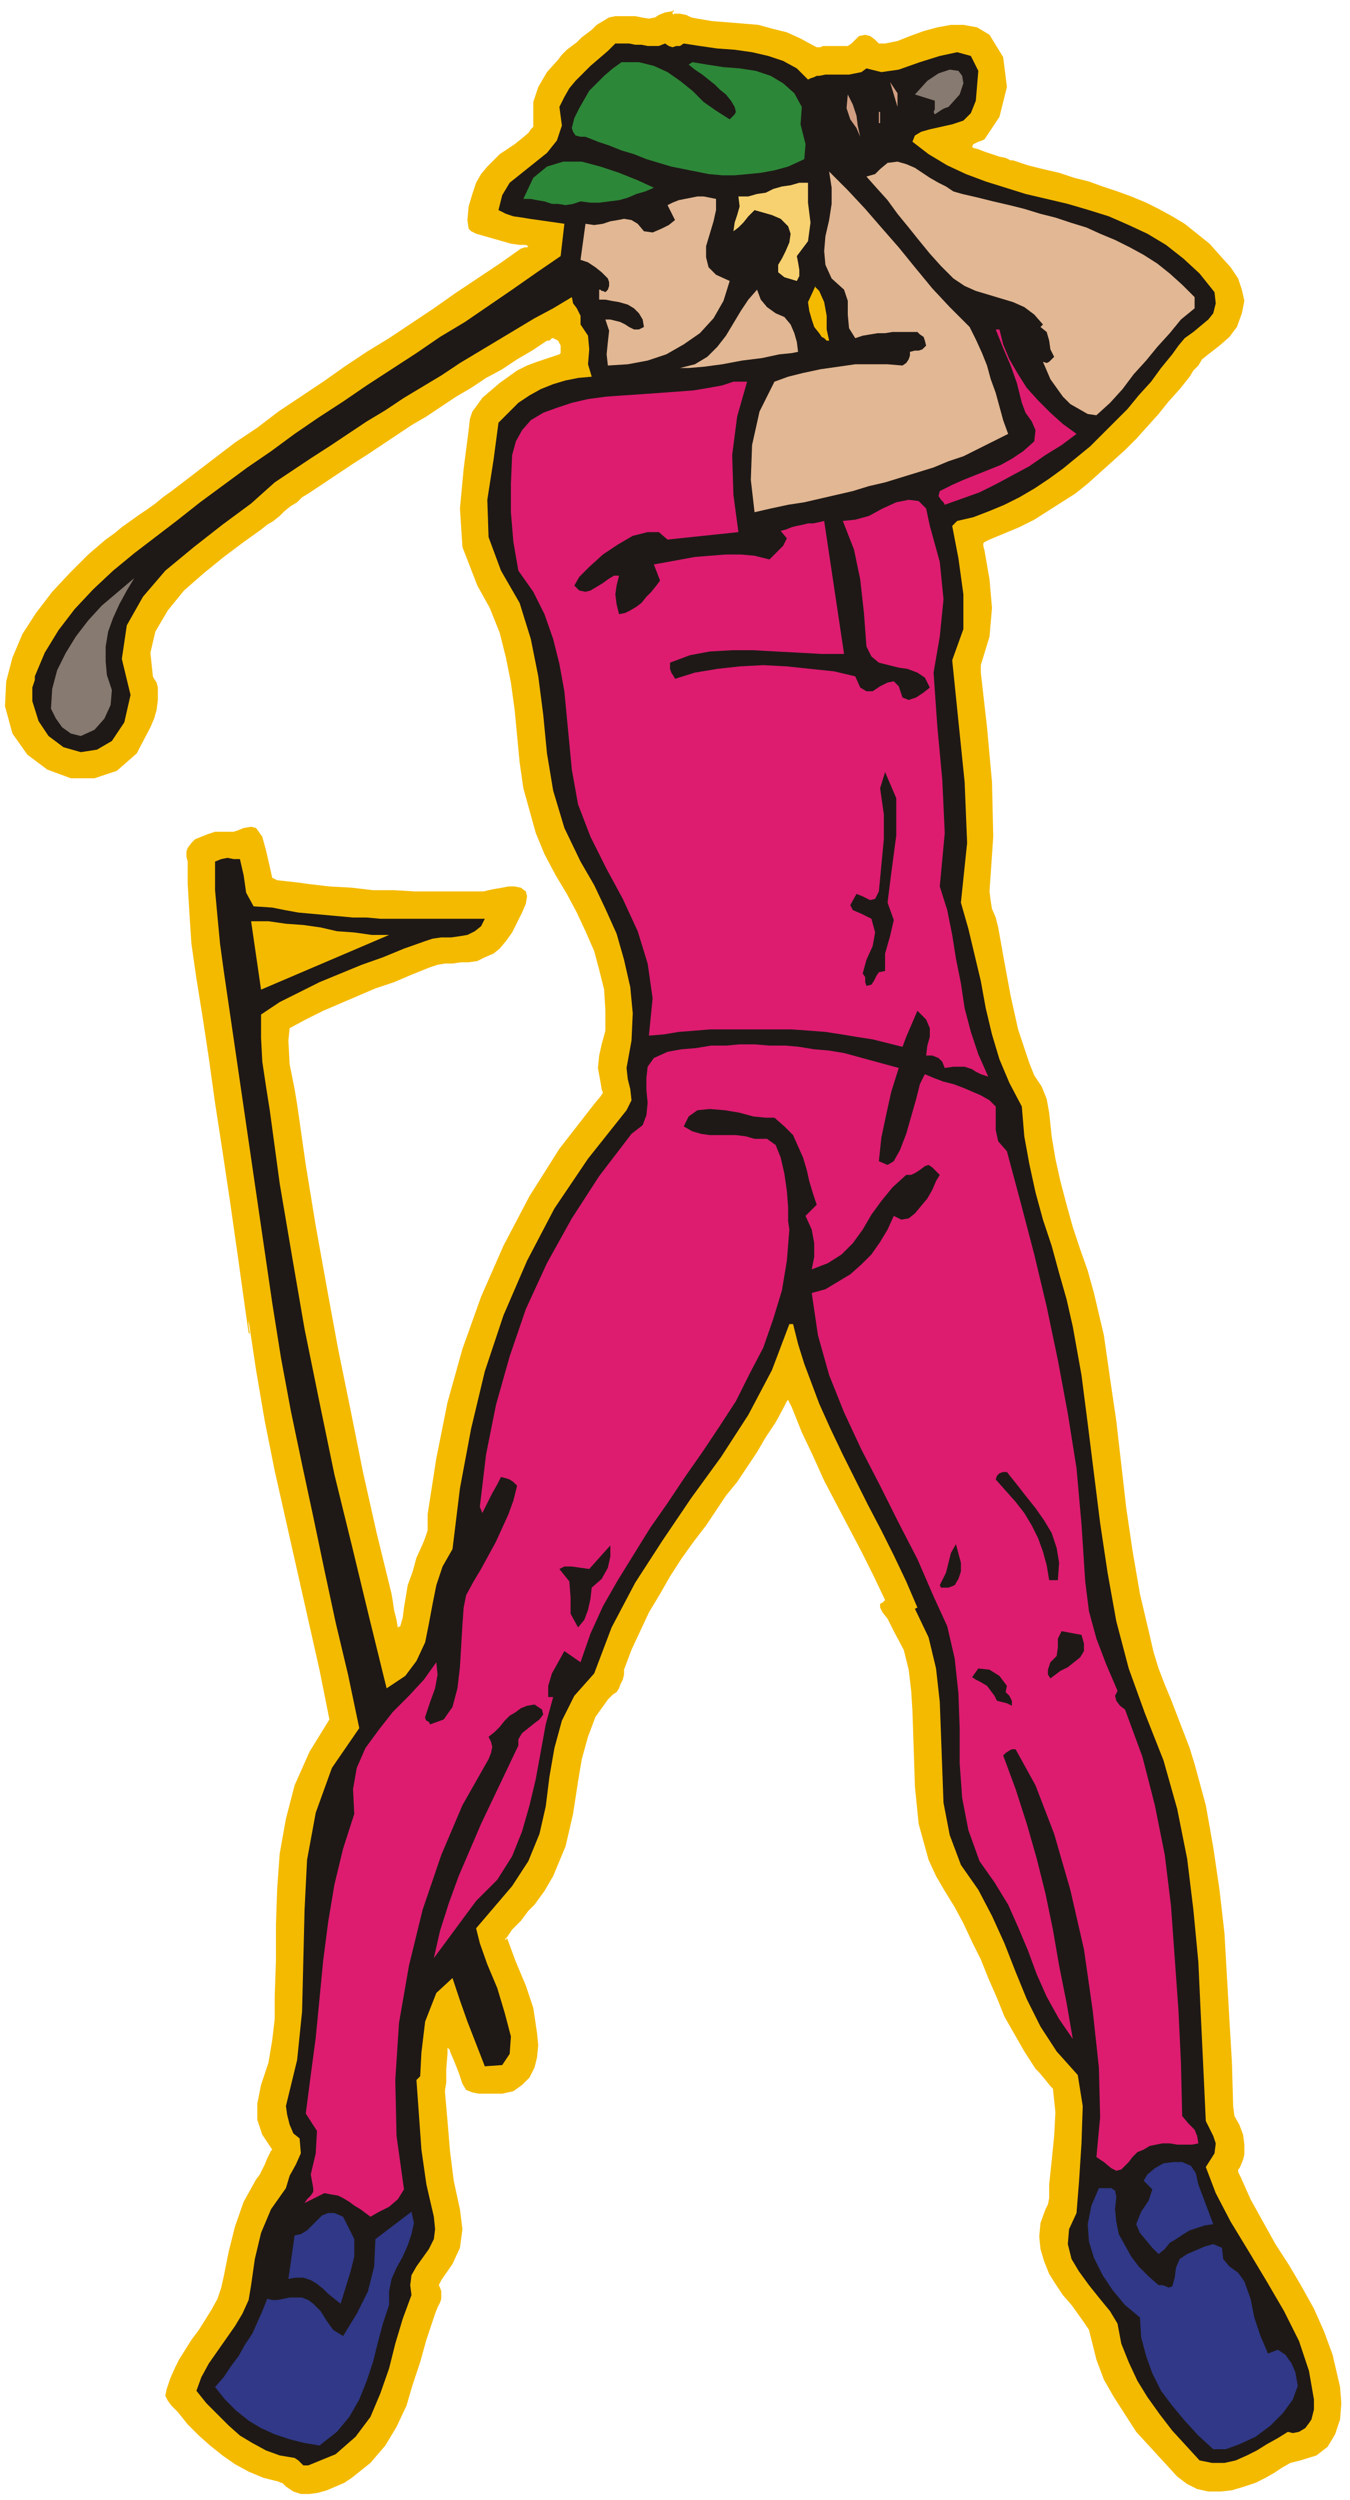 <svg xmlns="http://www.w3.org/2000/svg" fill-rule="evenodd" height="2.011in" preserveAspectRatio="none" stroke-linecap="round" viewBox="0 0 1086 2011" width="1.086in"><style>.pen1{stroke:none}.brush2{fill:#f4ba00}.brush3{fill:#1e1916}.brush4{fill:#2d8738}.brush5{fill:#877a70}.brush7{fill:#e2b793}.brush9{fill:#dd1c70}.brush10{fill:#303887}</style><path class="pen1 brush2" d="m833 1664-9-14-8-14-8-14-6-15-7-16-6-15-7-14-7-15-7-13-8-13-7-12-6-13-8-29-3-30-1-31-1-30-1-16-2-17-4-16-8-15-2-4-3-6-4-5-2-4v-3l2-1 1-1 1-1-9-19-10-20-10-19-10-19-10-19-9-20-9-19-8-20-2-4-1-2-1 1-2 4-7 13-8 12-7 12-8 12-8 12-9 11-8 12-8 12-10 13-10 14-9 14-8 14-9 15-7 15-7 15-6 16v4l-1 4-2 4-1 3-2 3-3 2-2 2-2 2-10 14-6 16-5 18-3 18-2 13-2 13-3 13-3 13-5 12-5 12-7 12-8 11-5 5-6 8-7 7-4 6-2 2h1l1-1 7 19 8 19 6 18 3 20 1 10-1 10-2 8-4 8-6 6-7 5-9 2h-19l-5-1-5-2-3-5-3-9-4-10-3-7v-1l-1-1-1-1v5l-1 12v11l-1 6v2l2 23 2 24 3 24 5 23 2 16-2 15-6 13-9 13-2 4 1 2 1 3v6l-1 3-2 4-2 5-1 3-6 18-5 18-6 18-5 17-8 17-9 15-12 14-15 12-6 4-7 3-7 3-7 2-7 1h-7l-6-2-6-4-2-2-1-1h-1l-2-1-12-3-12-5-11-6-10-7-10-8-9-8-9-9-8-10-2-2-3-3-3-4-2-4 1-5 3-9 4-9 3-6 5-8 5-8 6-8 5-8 5-8 5-9 3-9 2-9 4-20 5-20 7-20 10-18 3-4 2-4 2-4 2-5 1-2 1-2 1-2 1-1-8-12-4-12v-13l3-15 6-18 3-18 2-17v-18l1-29v-29l1-29 2-28 5-28 7-27 12-27 16-26v1-1l-8-40-9-40-9-40-9-40-9-40-8-40-7-41-6-40v4l1 7-1-1-3-21-6-43-6-42-6-40-6-39-5-36-5-33-5-31-4-28-1-15-1-16-1-17v-18l-1-4v-4l1-3 3-4 3-3 5-2 5-2 6-2h15l3-1 5-2 6-1 4 1 5 7 3 11 3 13 2 9 4 2 9 1 9 1 7 1 17 2 18 1 17 2h17l17 1h55l4-1 5-1 6-1 5-1h5l5 1 4 3 1 4-1 6-3 7-4 8-4 8-5 7-5 6-5 4-7 3-6 3-7 1h-6l-7 1h-6l-6 1-6 2-15 6-14 6-15 5-14 6-14 6-14 6-14 7-13 7-1 10 1 19 4 20 2 12 7 49 8 49 9 50 9 49 10 49 10 50 11 49 12 49 1 6 1 7 2 8 1 6 2-1 2-7 1-8 1-6 2-12 4-11 3-11 5-11 2-5 2-6v-13l7-45 9-45 12-43 15-42 18-41 21-40 24-38 28-36 5-6 2-3-1-3-1-6-2-11 1-10 2-9 3-11v-16l-1-17-4-16-4-15-7-16-7-15-8-15-9-15-9-17-7-17-5-18-5-18-3-21-2-21-2-21-3-22-4-20-5-20-8-20-10-18-12-31-2-31 3-32 4-31 1-9 2-6 3-4 5-7 7-6 7-6 7-5 7-5 8-4 8-3 9-3 9-3 1-1v-6l-1-2-1-2-2-1-2-1h-1l-1 1-1 1h-2l-12 8-12 7-12 8-13 7-12 8-12 7-12 8-12 8-12 7-12 8-12 8-12 8-11 7-12 8-12 8-12 8-5 3-4 4-5 3-5 4-4 4-5 4-5 3-5 4-14 10-16 12-16 13-16 14-13 16-10 17-4 17 2 19 1 2 2 3 1 4v10l-1 8-2 7-3 7-11 21-16 14-18 6H57l-19-7-16-12-12-17-6-22 1-20 5-19 8-19 11-17 13-17 14-15 15-15 14-12 7-5 6-5 7-5 7-5 6-4 7-5 6-5 7-5 17-13 17-13 17-13 18-12 17-13 18-12 18-12 17-12 18-12 18-11 18-12 18-12 17-12 18-12 18-12 17-12 3-1h2l1-1-2-1h-5l-7-1-7-2-7-2-7-2-7-2-4-2-2-2-1-7 1-11 3-10 3-9 4-7 5-6 5-5 5-5 6-4 6-4 5-4 6-5 2-3 2-2V82l4-12 7-12 9-10 3-4 4-4 4-3 4-3 4-4 4-3 4-3 4-4 5-3 5-3 5-1h16l5 1 6 1 5-1 3-2 5-2 6-1 1-1v1l-1 1v1l1 1v-1h5l5 1 4 2 5 1 12 2 13 1 12 1 12 1 11 3 12 3 11 5 11 6 2 1h3l2-1h20l3-2 3-3 3-3 5-1 4 1 4 3 3 3h5l10-2 10-4 11-4 11-3 11-2h10l11 2 10 6 11 18 3 24-6 24-12 18-2 1-3 1-4 2-1 2 1 1 4 1 5 2 6 2 6 2 5 1 4 2h2l12 4 12 3 13 3 12 4 12 3 11 4 12 4 11 4 12 5 10 5 11 6 10 6 10 8 10 8 8 9 9 10 6 9 3 9 2 9-2 10-4 11-6 8-8 7-9 7-5 4-3 5-4 4-3 5-8 10-9 10-8 10-9 10-9 10-9 9-10 9-10 9-10 9-10 8-11 7-11 7-11 7-12 6-12 5-12 5-4 2-1 1v2l1 4 4 23 2 23-2 23-7 23v6l5 44 4 44 1 44-3 44 1 8 1 6 3 7 2 8 5 28 5 27 6 27 9 27 4 10 6 9 4 10 2 11 2 19 3 18 4 18 5 19 5 18 6 18 6 17 5 18 8 34 5 35 5 34 4 35 4 35 5 34 6 35 8 34 3 13 4 13 5 13 5 12 5 13 5 13 5 13 4 13 9 33 6 34 5 34 4 35 2 35 2 35 2 34 1 35 1 8 4 7 3 8 1 8v8l-1 4-2 5-1 2-1 1v2l2 4 8 18 10 18 10 18 11 17 10 17 10 18 8 18 7 19 3 13 3 13 1 13-1 13-4 12-6 10-9 7-13 4-8 2-7 4-6 4-7 4-8 4-9 3-10 3-9 1h-10l-9-2-8-4-8-6-11-12-11-12-11-12-9-14-9-14-8-14-6-16-4-16-2-8-4-6-5-7-5-7-7-8-6-9-5-8-4-10-3-10-1-10 1-11 4-11 2-4 1-5v-11l2-19 2-20 1-19-2-19-2-2-4-5-5-6-3-3z"/><path class="pen1 brush3" d="m659 61 5-1h19l5-1 5-1 4-3 12 3 14-2 17-6 16-5 14-3 11 3 6 12-2 24-4 10-6 6-9 3-9 2-9 2-7 2-5 3-2 5 13 10 15 9 15 7 16 6 16 5 16 5 17 4 17 4 17 5 16 5 16 7 15 7 15 9 14 11 13 12 12 15 1 9-2 8-4 5-6 5-6 5-7 5-5 6-5 7-9 11-8 11-10 11-9 11-10 10-10 10-10 10-11 9-11 9-11 8-12 8-12 7-12 6-12 5-13 5-13 3-4 4 5 26 4 29v28l-9 25 5 49 5 49 2 49-5 48 6 21 5 21 5 21 4 22 5 21 6 20 8 19 10 19 2 24 4 22 5 23 6 22 7 21 6 22 6 21 5 22 7 39 5 39 5 40 5 40 6 40 7 39 10 38 13 36 15 38 11 39 8 40 5 41 4 42 2 43 2 42 2 43 3 6 3 6 2 6-1 8-7 11 8 21 12 23 14 23 15 25 14 24 12 24 8 24 4 23v8l-1 4-1 4-2 3-3 4-5 3-5 1-4-1-8 5-9 5-8 5-8 4-9 4-9 2h-10l-10-2-11-12-11-12-10-13-10-14-8-13-7-15-6-15-3-16-6-10-9-11-8-10-8-11-6-10-3-12 1-12 6-13 2-25 2-31 1-30-4-25-17-19-13-20-11-22-9-22-9-23-10-22-11-21-14-20-9-24-5-26-1-27-1-27-1-27-3-27-6-25-11-23 2-1-9-21-10-21-10-20-11-21-10-20-10-20-10-21-9-20V268l2 3 2 1 2 2h2l-2-9v-11l-2-11-4-9V61zM535 35l3 2 3 1 3-1h3l3-2 13 2 14 2 14 1 14 2 13 3 12 4 11 6 9 9 2-1 3-1 2-1h2v173l-1-1-1-1-1-1v-1l-6 13 1 7 2 7 2 6 4 5v861l-6-16-6-16-5-16-4-16h-3l-14 37-19 36-22 34-24 33-23 34-22 34-19 36-14 37-16 18-10 20-6 22-4 23-3 24-5 22-9 22-13 20-29 34 3 12 6 17 8 19 6 20 5 19-1 14-6 9-14 1-7-18-7-18-6-17-6-18-13 12-9 23-3 25-1 19-3 3 2 28 2 28 4 28 6 26 1 10-1 8-4 8-5 7-5 7-4 7-1 8 1 8-7 19-6 20-5 20-7 20-8 19-12 16-16 14-22 9h-4l-2-2-2-2-3-2-12-2-11-4-11-6-10-6-9-8-9-9-9-9-8-10 4-11 6-11 7-10 7-10 7-10 6-10 5-11 2-12 3-21 5-21 8-19 12-17 3-10 5-9 4-9-1-12-5-4-3-7-2-8-1-7 9-37 4-39 1-41 1-41 2-40 7-38 13-36 22-32-9-43-10-42-9-42-9-43-9-42-9-43-8-43-7-44-39-267-3-22-2-21-2-22v-23l5-2 5-1 5 1h5l3 13 2 14 6 11 15 1 10 2 11 2 11 1 11 1 11 1 11 1h11l11 1h84l-3 6-5 4-6 3-6 1-7 1h-8l-7 1-6 2-17 6-17 7-17 6-17 7-17 7-16 8-16 8-15 10v19l1 19 3 20 3 19 8 59 10 59 10 58 12 59 12 58 14 57 14 58 14 57 15-10 9-12 7-15 3-15 3-16 3-15 5-15 8-14 6-49 9-48 11-46 15-45 19-44 22-42 27-40 31-39 4-8-1-9-2-8-1-9 4-22 1-22-2-21-5-22-6-21-9-20-9-19-11-19-13-27-9-30-5-30-3-31-4-31-6-30-9-29-15-26-10-27-1-30 5-32 4-30 8-8 8-8 9-6 9-5 10-4 10-3 10-2 11-1-3-10 1-12-1-11-6-9v-7l-3-6-3-4-1-5-15 9-15 8-15 9-15 9-15 9-15 9-15 10-15 9-15 9-15 10-15 9-15 10-15 10-14 9-15 10-15 10-19 17-23 17-23 18-23 19-18 21-13 23-4 27 7 29-5 22-10 15-12 7-13 2-14-4-12-9-8-12-5-16v-11l1-3 1-3v-3l8-19 11-18 13-17 15-16 16-15 17-14 17-13 17-13 19-15 19-14 19-14 19-13 19-14 19-13 20-13 19-13 20-13 20-13 19-13 20-12 19-13 19-13 20-14 19-13 3-26-7-1-7-1-7-1-7-1-6-1-7-1-6-2-6-3 3-12 6-10 10-8 10-8 10-8 8-10 4-12-2-15 4-8 4-7 5-6 6-6 6-6 7-6 7-6 6-6h11l5 1h5l5 1h9l5-2z"/><path class="pen1 brush4" d="m587 96 2-2 2-2 1-2-1-4-3-5-4-5-5-4-4-4-5-4-5-4-6-4-5-4 3-2 12 2 13 2 13 1 13 2 12 4 10 6 9 8 6 11-1 14 4 16-1 12-13 6-11 3-11 2-10 1-11 1h-10l-11-1-10-2-10-2-10-2-10-3-10-3-10-4-10-3-10-4-9-3-10-4h-4l-4-1-2-3-1-3 2-8 4-8 4-7 4-7 6-6 6-6 7-6 7-5h14l12 3 11 5 10 7 10 8 9 9 10 7 11 7z"/><path class="pen1 brush5" d="m763 86-3 1-2 1-3 2-3 2-1-2 1-2v-7l-16-5 10-11 9-6 9-3 7 1 3 4 1 6-3 9-9 10z"/><path class="pen1" d="m722 86-6-20 6 9v11zm-30 24-3-7-5-7-3-9 1-11 4 8 3 9 1 8 2 9zm15-20h1v9h-1v-9z" style="fill:#d19e82"/><path class="pen1 brush4" d="m467 162-6 2-6 1-6-1h-5l-6-2-6-1-5-1h-6l8-17 11-9 13-4h15l15 4 15 5 15 6 13 6-7 3-7 2-7 3-7 2-8 1-8 1h-7l-8-1z"/><path class="pen1 brush7" d="M961 239v9l-11 9-9 11-10 11-9 11-10 11-9 12-10 11-11 10-7-1-7-4-7-4-6-6-5-7-5-7-3-7-3-7 3 1 2-1 2-2 2-2-3-6-1-7-2-7-5-4 2-2-7-8-8-6-9-4-10-3-10-3-10-3-9-4-9-6-10-10-9-10-9-11-8-10-9-11-8-11-9-10-8-9 7-2 4-4 6-5 8-1 7 2 7 3 6 4 6 4 7 4 6 3 6 4 7 2 13 3 12 3 13 3 12 3 13 4 12 3 12 4 13 4 11 5 12 5 12 6 11 6 11 7 10 8 10 9 10 10zm-235 55 3-2 2-3 1-3v-3l4-1h3l3-1 3-3-1-4-1-3-3-2-2-2h-20l-6 1h-6l-6 1-6 1-6 2-5-8-1-11v-11l-3-9-10-9-5-11-1-11 1-12 3-13 2-13v-13l-2-13 15 15 14 15 13 15 14 16 13 16 14 17 14 15 16 16 5 10 5 11 4 10 3 11 4 11 3 11 3 11 4 11-12 6-12 6-12 6-12 4-12 5-13 4-13 4-13 4-13 3-13 4-13 3-13 3-13 3-13 2-14 3-13 3-3-26 1-28 6-27 12-24 11-4 12-3 14-3 14-2 14-2h26l12 1z"/><path class="pen1" style="fill:#f7d170" d="M650 147v16l2 16-2 15-9 12 1 5 1 6v5l-2 4-10-3-5-4v-6l3-5 3-6 3-7 1-7-2-6-6-6-7-3-7-2-7-2-5 5-4 5-4 4-4 3 1-7 2-6 2-7-1-8h8l7-2 7-1 6-3 7-2 7-1 7-2h7z"/><path class="pen1 brush7" d="m487 235 2-2 1-3v-3l-1-3-5-5-5-4-6-4-6-2 4-29 7 1 7-1 6-2 6-1 5-1 6 1 5 3 5 6 7 1 7-3 6-3 5-4-6-12 4-2 5-2 5-1 5-1 5-1h5l5 1 5 1v9l-2 9-3 10-3 10v9l2 8 6 6 11 5-5 16-8 14-11 12-13 9-14 8-15 5-16 3-16 1-1-9 1-10 1-9-3-9h4l4 1 4 1 4 2 3 2 4 2h4l4-2-1-6-3-5-4-4-5-3-7-2-6-1-5-1h-5v-8h1l1 1h1l2 1zm144 20 5 6 3 7 2 7 1 8-5 1-10 1-14 3-16 2-16 3-15 2-12 1h-7l12-3 10-6 8-8 7-9 6-10 6-10 6-9 7-8 3 8 5 6 7 5 7 3z"/><path class="pen1 brush9" d="m804 265 3 12 5 12 7 12 7 11 9 10 10 10 10 9 11 8-12 9-13 8-13 9-13 7-13 7-14 7-14 5-14 5-1-2-2-2-2-3 1-4 10-5 9-4 10-4 10-4 10-4 9-5 9-6 9-8 1-9-3-7-5-7-3-8-4-16-5-14-6-14-6-15h3zm-203 42-8 28-4 31 1 32 4 30-57 6-7-6h-9l-12 3-12 7-12 8-11 10-8 8-4 7 4 4 5 1 4-1 5-3 5-3 4-3 5-3h4l-2 8-1 7 1 8 2 8 5-1 4-2 5-3 4-3 4-5 4-4 4-5 3-4-5-13 11-2 11-2 11-2 12-1 13-1h12l11 1 12 3 5-5 6-6 3-6-5-6 4-1 5-2 4-1 5-1 4-1h4l5-1 4-1 16 107h-18l-18-1-19-1-18-1h-17l-18 1-16 3-16 6v5l1 3 2 3 1 2 16-5 18-3 18-2 19-1 19 1 19 2 19 2 17 4 4 9 5 3h5l6-4 6-3 5-1 4 4 3 9 5 2 6-2 6-4 5-4-4-8-6-4-8-3-7-1-8-2-8-2-6-5-4-8-2-27-3-27-5-24-9-23 10-1 11-3 11-6 11-5 10-2 8 1 6 6 3 14 8 29 3 30-3 30-5 29 3 43 4 43 2 43-4 43 6 19 4 20 3 19 4 20 3 20 5 19 6 18 8 18-6-2-4-2-3-2-3-1-3-1h-9l-7 1-2-5-3-3-5-2h-5l1-8 2-7v-7l-3-7-7-7-3 7-3 7-3 7-3 8-12-3-12-3-13-2-12-2-13-2-13-1-14-1h-66l-12 1-13 1-12 2-12 1 3-30-4-28-8-26-12-26-13-24-13-26-10-26-5-28-2-21-2-21-2-21-4-22-5-20-7-20-9-18-12-17-4-23-2-24v-23l1-23 3-11 5-9 7-8 10-6 11-4 12-4 13-3 15-2 14-1 15-1 14-1 14-1 13-1 12-2 11-2 9-3h11z"/><path class="pen1 brush5" d="m65 592-8-2-7-5-5-7-4-8 1-16 4-15 7-14 8-13 10-13 11-12 13-11 13-11-6 10-6 11-5 11-4 11-2 12v12l1 11 4 12-1 12-5 11-8 9-11 5z"/><path class="pen1 brush3" d="m712 781-5 1-2 3-2 4-2 3-4 1-1-3v-4l-2-3 3-11 5-11 2-11-3-11-8-4-7-3-2-4 5-9 5 2 6 3 4-1 3-6 2-21 2-21v-20l-3-21 4-13 9 21v30l-4 30-3 24 5 14-3 13-4 14v14z"/><path class="pen1 brush2" d="m313 752-103 44-8-55h14l14 2 14 1 14 2 13 3 14 1 14 2h14z"/><path class="pen1 brush9" d="m707 934 7 3 5-3 5-9 5-13 4-14 4-14 3-12 4-8 7 3 8 3 8 2 8 3 7 3 7 3 7 4 5 5v19l2 9 7 8 11 41 11 42 10 42 9 43 8 43 7 44 4 45 3 46 3 24 6 22 8 21 9 21-2 4 1 4 3 4 4 3 14 38 10 39 8 40 5 41 3 42 3 42 2 42 1 43 5 6 5 5 2 5 1 6-5 1h-12l-6-1h-6l-5 1-5 1-5 3-5 2-4 4-3 4-3 3-3 3-4 1-4-2-6-5-6-4 3-32-1-40-5-46-7-49-11-48-13-45-15-39-16-29h-3l-2 1-3 2-2 2 10 27 9 28 8 28 7 28 6 29 5 29 6 30 5 29-11-16-10-18-8-18-7-19-8-19-8-18-11-18-12-17-9-25-5-26-2-28v-28l-1-28-3-28-6-26-11-24-13-30-15-29-15-30-15-29-14-30-12-30-9-32-5-34 11-3 10-6 10-6 9-8 8-8 7-10 6-10 5-11 6 3 6-1 5-4 5-6 5-6 4-7 3-7 3-5-3-3-3-3-3-2-3 1-4 3-3 2-4 2h-4l-11 10-9 11-8 11-7 12-8 11-9 9-11 7-13 5 2-10v-11l-2-11-5-11 9-9-3-9-3-10-2-9-3-10-4-9-4-9-7-7-8-7h-7l-10-1-11-3-12-2-12-1-10 1-7 5-4 8 7 4 7 2 7 1h21l8 1 7 2h10l7 5 4 10 3 13 2 14 1 13v11l1 7-2 25-4 24-7 23-8 23-11 21-11 22-13 20-14 21-14 20-14 21-14 20-13 21-13 21-12 21-10 22-8 23-13-9-5 9-5 9-3 10v9h4l-6 22-4 22-4 22-5 21-6 21-8 20-12 19-17 17-34 46 5-22 7-22 8-22 9-21 9-21 10-21 10-21 10-21v-5l3-5 5-4 5-4 4-3 3-4-1-4-6-4-6 1-5 2-4 3-5 3-4 4-4 5-4 4-5 4 2 4 1 4-1 5-2 5-21 37-17 40-15 44-11 45-8 46-3 46 1 45 6 43-5 8-7 6-8 4-7 4-4-3-4-3-5-3-4-3-5-3-4-2-6-1-5-1-16 8 2-3 3-3 2-3v-3l-2-11 4-17 1-18-9-14 4-31 4-30 3-31 3-31 4-31 5-30 7-29 9-28-1-20 3-17 7-16 11-15 11-14 13-13 12-13 10-14 1 10-2 11-4 11-4 12v1l1 2 2 1 1 2 11-4 7-10 4-15 2-17 1-17 1-17 1-14 2-10 6-11 6-10 6-11 6-11 5-11 5-11 4-11 3-12-3-3-3-2-3-1-4-1-3 6-4 7-4 8-4 8-2-5 5-42 8-40 11-39 13-38 17-37 20-36 22-34 26-34 9-7 3-8 1-10-1-10v-10l1-9 5-7 11-5 11-2 12-1 12-2h12l11-1h12l12 1h13l11 1 12 2 12 1 12 2 11 3 11 3 11 3 11 3-6 19-4 18-4 19-2 19z"/><path class="pen1 brush3" d="m810 1184 8 10 7 9 8 10 7 10 6 10 4 12 2 12-1 14h-7l-2-12-3-11-4-11-5-10-6-10-7-9-8-9-8-9 1-3 2-2 3-1h3zm-334 93-1 9-2 9-3 8-5 6-6-11v-13l-1-13-8-10 4-2h6l7 1 7 1 17-19v9l-2 9-5 9-8 7zm297-20v7l-2 6-3 5-5 2h-6l-1-2 5-10 4-16 4-7 4 15zm97 58 2 7v6l-3 5-5 4-5 4-6 3-4 3-4 3-2-3v-4l1-3 1-3 5-5 1-7v-7l3-6 16 3zm-60 41-1 5 3 3 2 4v4l-4-2-4-1-4-1-2-4-6-8-5-3-4-2-3-2 5-7 9 1 8 5 6 8z"/><path class="pen1 brush10" d="m976 1789-7 1-6 2-6 2-5 3-6 4-5 3-4 5-5 4-5-5-5-6-5-6-3-7 4-10 6-9 3-9-7-7 3-5 6-5 7-4 8-1h7l7 3 4 6 2 9 12 32z"/><path class="pen1 brush10" d="m898 1767-1 10 1 10 2 10 5 9 5 9 6 8 8 8 8 7h3l3 1 2 1 3-1 2-7 1-8 3-7 6-4 7-3 7-3 7-2 7 3 1 9 5 6 7 5 5 7 5 14 3 15 5 15 6 14 8-3 6 4 5 7 3 7 2 11-4 11-8 11-10 10-12 9-13 6-11 4h-10l-12-11-11-12-10-12-9-12-7-14-5-14-4-15-1-16-12-10-10-12-8-12-7-14-4-13-1-14 3-15 6-14h10l3 2 1 5zm-585 87-5 15-4 15-4 16-5 15-6 15-8 14-10 12-14 11-12-2-12-3-12-4-11-5-10-6-10-8-9-9-8-10 7-8 6-9 6-8 5-9 6-9 4-9 4-9 4-10 4 1h4l5-1 5-1h10l5 2 4 3 6 6 5 8 5 7 8 5 11-18 9-18 5-20 1-22 29-22 2 9-2 9-3 9-4 9-5 9-4 9-2 10v11z"/><path class="pen1 brush10" d="M285 1801v14l-3 12-4 13-4 13-5-4-5-4-4-4-5-4-5-3-6-2h-6l-6 1 5-35 5-1 5-3 4-4 4-4 4-4 5-2h5l7 3 9 18z"/></svg>

